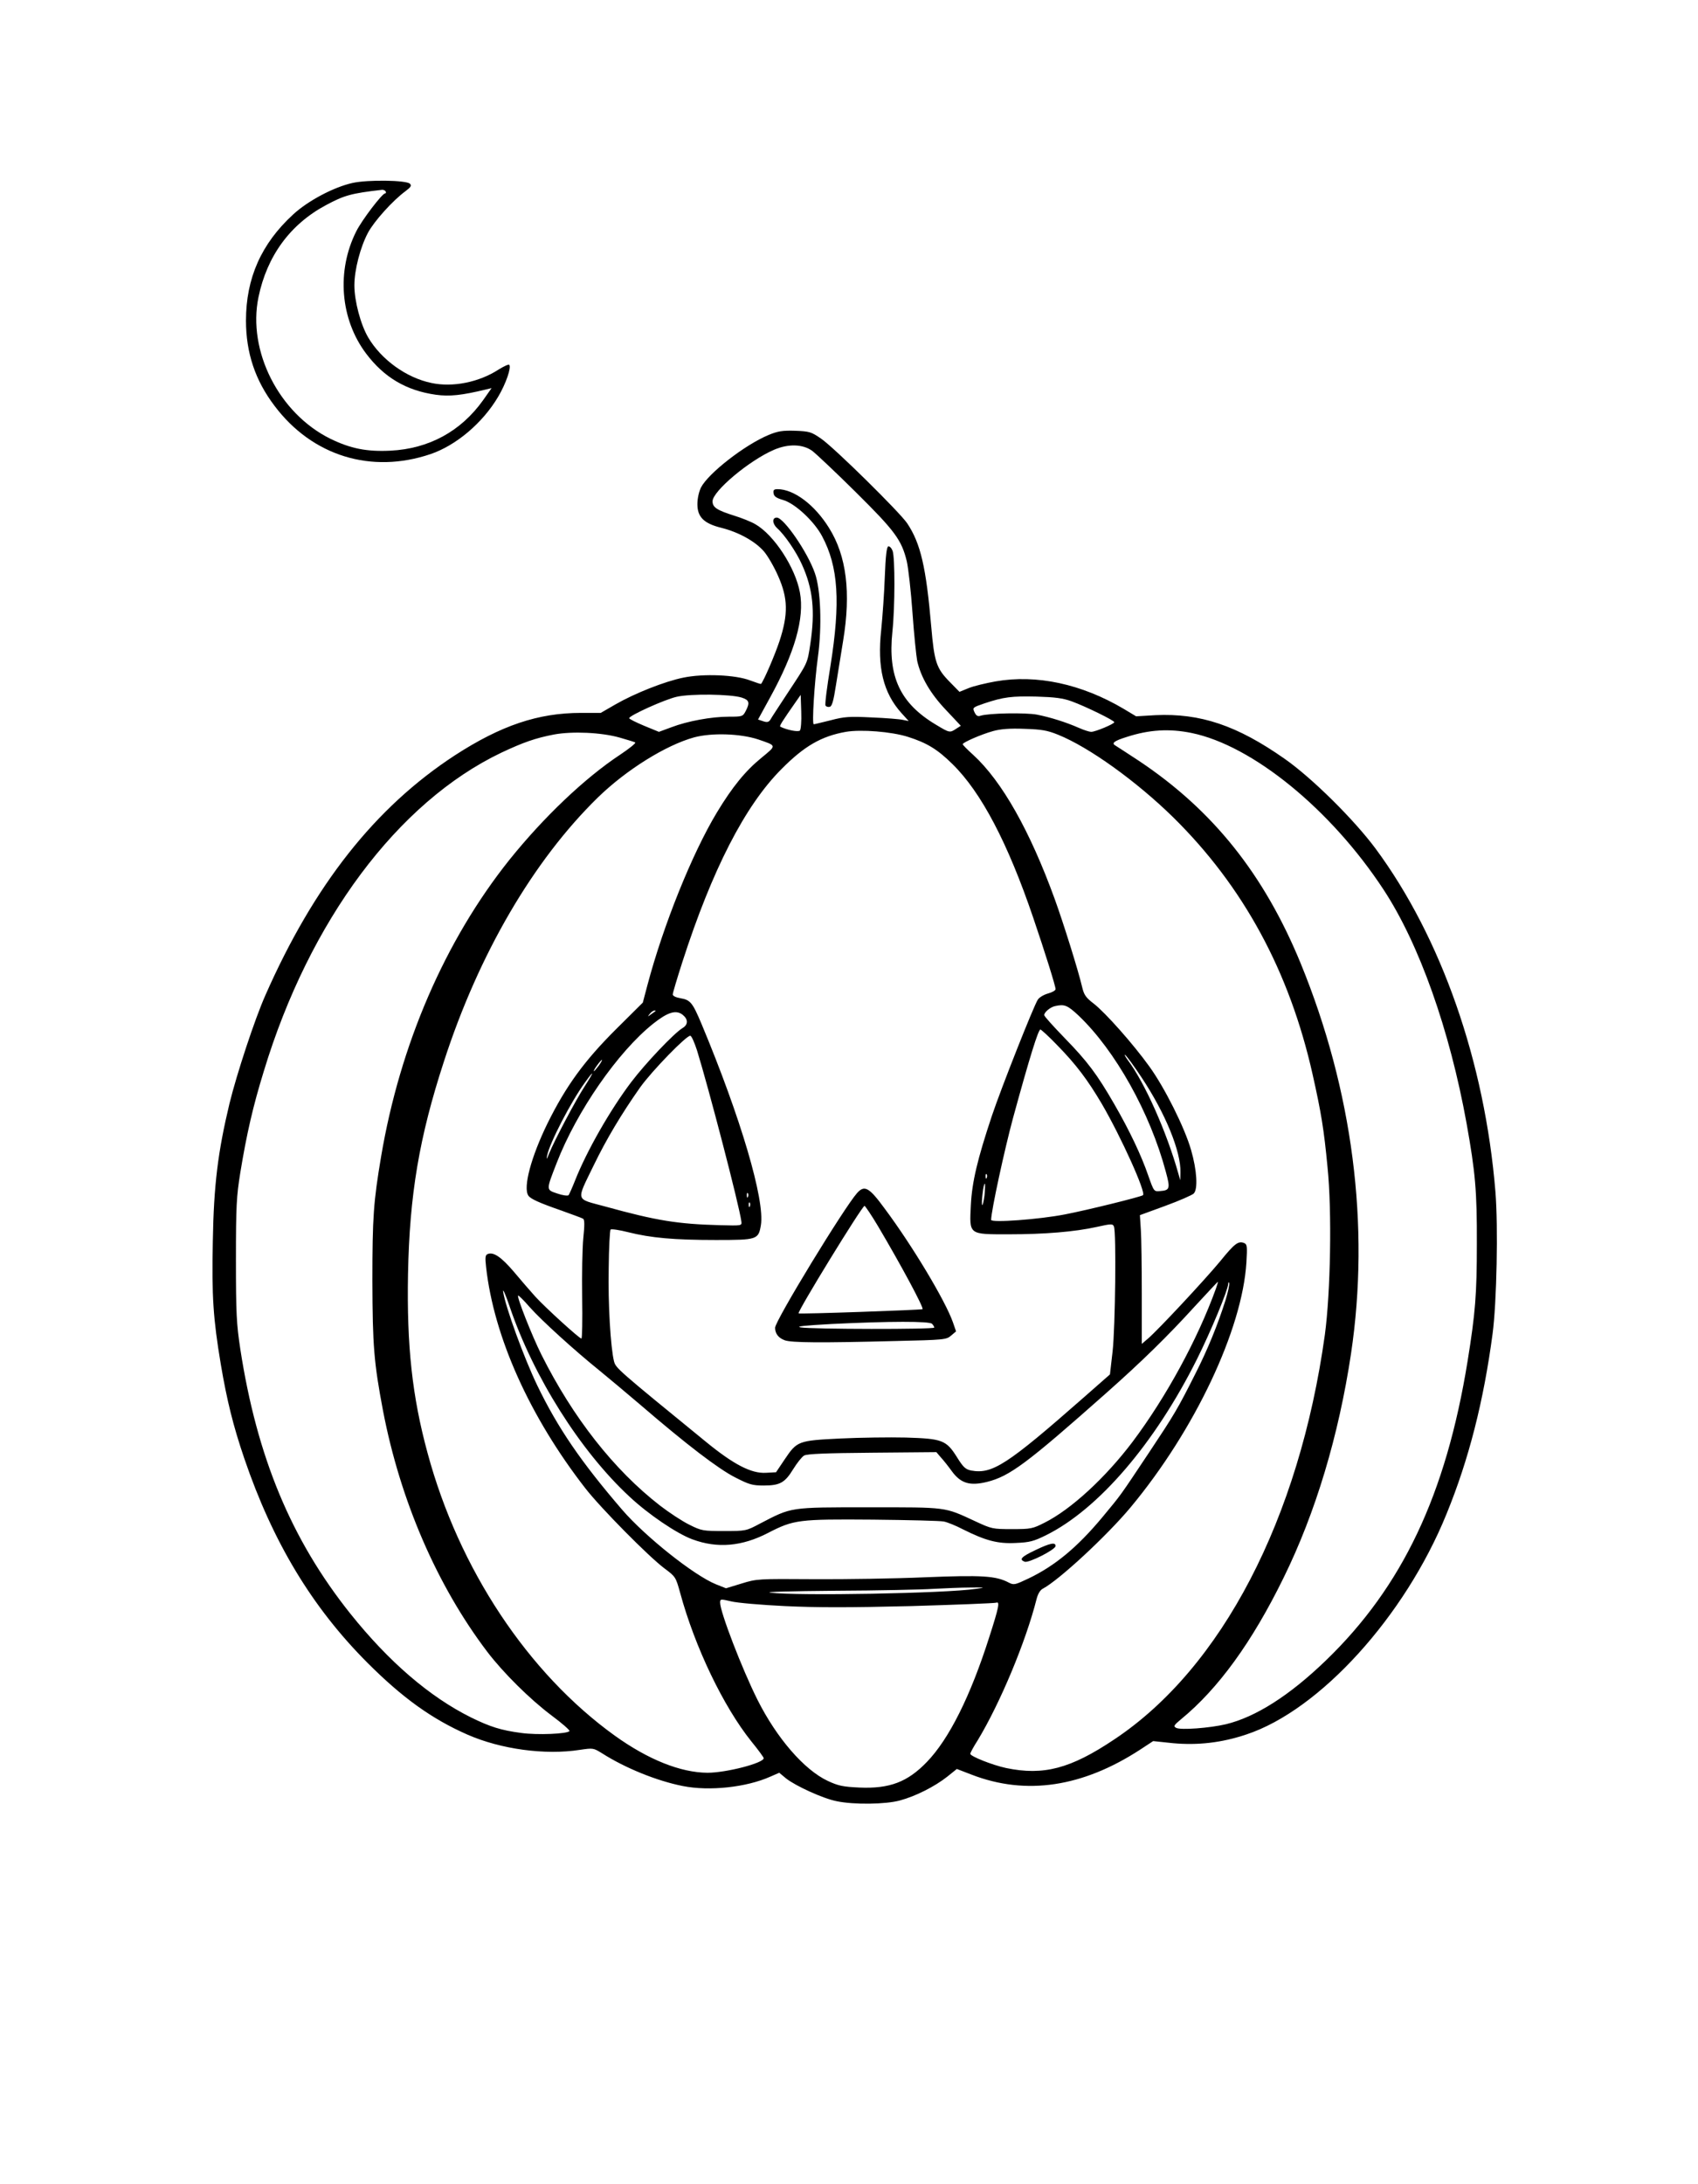 <?xml version="1.0" standalone="no"?>
<!DOCTYPE svg PUBLIC "-//W3C//DTD SVG 20010904//EN"
 "http://www.w3.org/TR/2001/REC-SVG-20010904/DTD/svg10.dtd">
<svg version="1.0" xmlns="http://www.w3.org/2000/svg"
 width="896pt" height="1152pt" viewBox="0 0 896 1152"
 preserveAspectRatio="xMidYMid meet">
<g transform="translate(0,1152) scale(0.1,-0.1)"
fill="#000000" stroke="none">
<path d="M1860 10555 c-99 -22 -235 -94 -313 -166 -168 -154 -249 -336 -249
-560 0 -170 49 -316 151 -450 199 -264 510 -360 823 -254 135 46 275 164 357
303 40 67 71 156 58 168 -3 4 -28 -8 -56 -25 -103 -67 -242 -95 -354 -71 -132
27 -265 123 -334 240 -40 68 -73 192 -73 275 0 81 31 201 72 278 33 61 130
169 198 219 28 21 33 29 23 39 -19 19 -223 22 -303 4z m175 -45 c3 -5 2 -10
-3 -10 -15 0 -122 -140 -152 -200 -105 -208 -85 -463 52 -645 95 -126 212
-195 368 -217 73 -10 137 -3 265 28 l29 7 -45 -64 c-117 -164 -286 -256 -489
-266 -126 -6 -210 11 -317 63 -271 134 -438 463 -379 747 45 217 167 384 356
485 97 52 132 62 297 81 6 0 15 -3 18 -9z"/>
<path d="M4056 9226 c-127 -53 -318 -202 -357 -277 -11 -23 -19 -58 -19 -88 0
-68 34 -102 127 -125 91 -23 176 -70 223 -123 21 -24 55 -83 76 -131 52 -117
54 -201 7 -344 -25 -75 -82 -207 -97 -225 -1 -2 -27 7 -57 18 -77 30 -247 37
-353 15 -99 -20 -257 -83 -358 -141 l-78 -45 -104 0 c-226 0 -422 -66 -666
-224 -420 -274 -743 -683 -1000 -1266 -56 -126 -151 -415 -189 -570 -61 -255
-83 -429 -88 -727 -6 -292 2 -408 42 -648 32 -190 66 -327 124 -497 150 -440
357 -785 651 -1079 183 -183 338 -295 527 -378 176 -77 410 -109 594 -80 69
10 70 10 117 -19 121 -77 288 -145 425 -172 140 -28 336 -7 463 50 l46 20 36
-30 c51 -40 195 -106 267 -120 90 -19 258 -17 334 4 82 22 183 73 249 125 l51
41 78 -30 c287 -111 586 -66 891 133 l67 44 104 -11 c131 -12 257 2 388 46
387 128 837 623 1056 1163 118 288 196 596 243 950 22 165 30 566 15 750 -56
684 -285 1340 -633 1810 -114 153 -334 371 -478 472 -252 177 -446 242 -683
231 l-102 -6 -65 39 c-223 132 -461 183 -677 145 -50 -9 -114 -24 -141 -35
l-49 -20 -51 52 c-71 72 -82 105 -98 292 -27 313 -56 439 -127 545 -40 59
-385 399 -455 447 -51 35 -60 38 -136 41 -68 2 -91 -2 -140 -22z m230 -84 c21
-16 125 -114 230 -218 206 -204 242 -252 269 -365 8 -35 22 -157 30 -271 8
-114 20 -229 25 -255 20 -86 70 -172 152 -258 l78 -83 -25 -16 c-33 -22 -35
-21 -105 21 -190 113 -256 254 -231 491 14 133 14 392 1 427 -6 15 -16 25 -23
23 -8 -3 -14 -49 -18 -159 -3 -85 -12 -211 -19 -281 -22 -198 11 -332 106
-438 l39 -43 -30 6 c-16 4 -91 10 -165 13 -118 6 -145 4 -217 -15 -45 -11 -85
-21 -89 -21 -10 0 3 215 22 355 22 162 15 355 -16 442 -38 110 -164 293 -201
293 -26 0 -24 -32 2 -56 39 -34 101 -125 130 -190 59 -129 71 -246 45 -420
-16 -105 -12 -96 -119 -258 -45 -69 -87 -132 -92 -142 -9 -13 -17 -15 -38 -8
l-27 9 63 115 c131 238 183 420 158 555 -24 131 -136 303 -235 360 -22 13 -72
33 -111 45 -92 29 -115 44 -115 76 0 53 194 216 325 272 75 32 151 30 201 -6z
m-373 -1301 c41 -13 45 -27 22 -71 -15 -29 -18 -30 -89 -30 -91 0 -218 -23
-304 -56 l-65 -24 -78 32 c-43 18 -79 36 -79 40 0 14 188 99 251 113 75 17
283 14 342 -4z m308 -174 c-9 -9 -69 3 -103 20 -7 3 7 25 86 138 l21 30 3 -89
c2 -51 -2 -94 -7 -99z m1434 154 c74 -27 225 -101 225 -110 0 -9 -100 -51
-122 -51 -9 0 -38 9 -65 21 -68 30 -151 56 -222 70 -60 11 -253 8 -297 -6 -15
-5 -23 0 -32 19 -11 24 -9 25 52 46 102 34 144 39 276 36 97 -3 138 -8 185
-25z m-72 -176 c164 -66 414 -246 607 -435 371 -365 614 -813 736 -1355 46
-205 60 -291 79 -490 24 -234 16 -663 -14 -885 -135 -971 -544 -1757 -1111
-2134 -231 -155 -374 -192 -571 -151 -74 16 -189 62 -189 75 0 5 17 37 39 71
119 197 254 520 311 746 7 27 19 47 33 54 85 45 337 278 463 429 338 406 589
937 611 1291 5 86 4 96 -12 103 -31 12 -50 -2 -127 -97 -83 -100 -322 -356
-378 -405 l-35 -30 0 262 c0 143 -2 296 -5 339 l-5 78 134 49 c74 27 142 57
150 65 23 23 17 123 -14 230 -34 118 -139 328 -220 440 -84 117 -231 283 -294
332 -42 32 -51 46 -61 88 -20 86 -99 338 -144 462 -131 361 -279 623 -431 762
-30 27 -55 52 -55 56 0 9 98 52 160 69 39 11 88 15 165 12 92 -3 121 -8 178
-31z m-793 -11 c101 -32 157 -66 236 -144 152 -149 292 -416 426 -810 62 -182
118 -361 118 -377 0 -7 -18 -17 -40 -23 -22 -6 -47 -21 -54 -33 -22 -34 -193
-466 -242 -612 -76 -228 -105 -349 -111 -471 -8 -158 -13 -154 200 -154 189 0
348 13 465 39 76 17 84 17 90 2 13 -30 7 -533 -7 -658 l-14 -122 -140 -123
c-403 -354 -481 -404 -592 -384 -30 6 -42 17 -75 70 -57 91 -78 98 -270 104
-85 2 -241 0 -345 -5 -224 -11 -229 -13 -295 -111 l-45 -67 -54 -3 c-77 -4
-169 43 -319 166 -467 381 -472 386 -482 422 -18 73 -32 302 -28 492 1 108 6
200 10 203 4 4 46 -2 93 -14 120 -30 241 -41 463 -41 218 0 224 2 237 78 22
132 -106 566 -313 1061 -48 114 -59 127 -111 136 -24 4 -41 12 -41 20 0 8 23
85 51 172 157 486 330 824 523 1017 120 121 210 173 339 196 81 14 241 1 327
-26z m1498 20 c321 -66 734 -402 1012 -825 189 -287 350 -742 439 -1235 46
-257 55 -357 54 -634 0 -268 -8 -366 -49 -620 -114 -703 -344 -1189 -749
-1579 -191 -184 -369 -297 -526 -335 -84 -20 -240 -32 -263 -19 -15 8 -12 14
27 46 195 160 374 406 540 745 169 343 291 750 356 1182 101 676 9 1389 -266
2060 -193 469 -463 807 -853 1067 -58 38 -113 74 -123 80 -24 13 -9 25 58 46
120 39 226 45 343 21z m-3019 -24 c41 -12 79 -23 83 -26 5 -3 -31 -32 -79 -64
-188 -124 -404 -330 -585 -555 -340 -426 -577 -974 -677 -1565 -40 -238 -46
-318 -46 -655 1 -344 8 -431 56 -685 91 -474 285 -923 551 -1273 84 -110 225
-250 340 -336 54 -40 96 -77 93 -81 -10 -15 -169 -22 -255 -10 -106 14 -163
32 -265 82 -219 109 -434 294 -637 548 -311 390 -492 824 -580 1395 -20 133
-23 186 -23 470 0 287 3 334 23 460 34 207 67 350 124 535 241 795 707 1419
1253 1680 117 55 180 77 278 96 97 18 251 11 346 -16z m732 -10 c99 -34 98
-30 18 -96 -86 -70 -155 -155 -236 -289 -131 -217 -283 -595 -367 -912 l-24
-91 -140 -139 c-168 -167 -265 -300 -363 -498 -86 -176 -130 -338 -101 -381
11 -17 57 -38 172 -78 58 -21 111 -40 117 -44 8 -5 8 -34 1 -102 -5 -52 -8
-193 -6 -313 2 -119 0 -217 -4 -217 -11 0 -190 163 -243 221 -27 30 -79 90
-114 132 -65 76 -106 105 -137 93 -13 -5 -15 -16 -9 -69 41 -368 230 -789 524
-1167 81 -104 334 -360 417 -422 59 -44 60 -46 83 -129 78 -287 229 -601 376
-784 36 -44 65 -84 65 -88 0 -26 -198 -77 -297 -77 -142 1 -312 69 -488 195
-459 330 -824 880 -989 1492 -81 297 -110 566 -103 943 8 419 59 721 189 1120
184 568 472 1061 813 1394 150 146 359 276 508 317 94 25 244 20 338 -11z
m1691 -1457 c193 -184 377 -512 460 -824 24 -88 21 -97 -30 -101 -33 -3 -33
-3 -63 82 -36 105 -99 238 -180 378 -90 156 -141 224 -261 347 -59 61 -108
115 -108 121 0 15 31 41 55 47 52 12 67 6 127 -50z m-2233 24 c-2 -1 -13 -9
-24 -17 -19 -14 -19 -14 -6 3 7 9 18 17 24 17 6 0 8 -1 6 -3z m143 -19 c30
-24 30 -52 0 -70 -45 -27 -195 -185 -271 -285 -112 -148 -235 -364 -296 -518
-15 -38 -31 -74 -35 -79 -5 -4 -31 -1 -59 9 -60 20 -60 16 -4 160 106 274 324
588 510 736 77 61 120 74 155 47z m1977 -161 c99 -101 160 -182 235 -309 101
-173 236 -471 217 -482 -17 -10 -292 -78 -411 -101 -138 -27 -390 -45 -390
-29 0 46 71 373 116 539 89 325 133 465 144 465 4 0 45 -37 89 -83z m-1901
-27 c61 -197 222 -814 234 -902 3 -23 3 -23 -112 -20 -223 6 -333 23 -608 99
-158 43 -153 23 -58 219 66 136 146 270 244 409 63 88 248 278 265 272 7 -2
22 -37 35 -77z m2346 -143 c125 -188 208 -390 205 -501 l-1 -41 -10 35 c-62
221 -178 481 -267 599 -14 19 -20 32 -14 27 7 -4 46 -57 87 -119z m-2864 63
c-12 -16 -24 -30 -26 -30 -3 0 4 14 16 30 12 17 24 30 26 30 3 0 -4 -13 -16
-30z m-75 -110 c-47 -72 -159 -284 -188 -355 -12 -31 -15 -34 -10 -10 13 66
125 283 200 386 51 71 50 60 -2 -21z m2122 -482 c-3 -8 -6 -5 -6 6 -1 11 2 17
5 13 3 -3 4 -12 1 -19z m-12 -93 c-4 -31 -10 -54 -12 -51 -3 3 -2 30 2 61 3
31 9 54 12 52 2 -3 1 -31 -2 -62z m-1248 -7 c-3 -8 -6 -5 -6 6 -1 11 2 17 5
13 3 -3 4 -12 1 -19z m10 -50 c-3 -8 -6 -5 -6 6 -1 11 2 17 5 13 3 -3 4 -12 1
-19z m2459 -435 c-96 -266 -262 -571 -440 -808 -142 -188 -324 -356 -464 -426
-63 -32 -72 -34 -172 -34 -102 0 -107 1 -195 42 -164 76 -144 73 -560 73 -422
0 -405 2 -575 -86 -73 -39 -75 -39 -190 -39 -110 0 -118 1 -182 33 -37 18
-107 64 -155 101 -244 189 -460 465 -626 796 -50 100 -131 305 -123 312 2 2
30 -25 61 -61 62 -70 237 -229 370 -336 44 -36 141 -117 216 -181 243 -209
411 -337 498 -381 74 -38 91 -43 151 -43 86 0 112 15 156 87 20 32 45 64 57
71 16 9 114 13 360 15 l338 3 24 -28 c14 -15 40 -48 58 -73 47 -64 95 -78 185
-56 120 30 209 96 632 471 186 165 321 297 463 453 67 72 122 132 124 132 1 0
-4 -17 -11 -37z m51 -60 c-41 -130 -95 -262 -159 -388 -94 -187 -113 -218
-244 -415 -160 -240 -145 -219 -246 -341 -133 -160 -252 -258 -390 -324 -72
-34 -78 -36 -105 -22 -68 36 -142 40 -441 28 -158 -7 -422 -11 -587 -10 -296
2 -301 2 -382 -23 l-82 -25 -53 21 c-116 47 -371 250 -494 392 -217 252 -341
433 -449 657 -70 145 -168 414 -180 494 -3 21 13 -15 35 -80 125 -368 372
-760 631 -1000 100 -94 251 -196 333 -226 132 -49 262 -37 399 34 136 70 161
73 553 70 188 -2 357 -6 375 -10 19 -4 64 -22 100 -41 120 -60 184 -77 279
-72 74 3 95 9 160 41 276 137 574 484 796 928 73 146 163 363 165 397 0 9 3
12 5 5 3 -6 -6 -47 -19 -90z m-1317 -1523 c-159 -24 -943 -38 -1085 -20 -35 4
107 8 345 10 223 1 455 6 515 10 61 3 148 7 195 7 81 1 82 0 30 -7z m-1007
-91 c171 -8 336 -8 663 0 240 7 442 15 451 18 20 8 14 -24 -37 -182 -99 -311
-212 -537 -329 -658 -102 -106 -197 -142 -356 -135 -87 4 -111 9 -167 35 -124
58 -269 225 -371 428 -82 164 -197 463 -197 512 0 20 2 20 58 7 31 -8 160 -19
285 -25z"/>
<path d="M4082 8918 c2 -16 15 -25 50 -35 63 -18 164 -112 206 -191 86 -161
98 -347 44 -685 -18 -109 -30 -203 -26 -208 3 -6 13 -9 22 -7 12 2 20 29 33
113 10 61 27 166 38 235 42 255 18 448 -74 595 -76 123 -186 205 -272 205 -19
0 -24 -5 -21 -22z"/>
<path d="M4523 5228 c-68 -76 -433 -674 -433 -711 0 -31 18 -54 51 -66 37 -13
191 -14 579 -4 264 6 274 7 299 29 l26 22 -17 49 c-40 113 -213 402 -360 599
-82 112 -106 125 -145 82z m110 -175 c122 -206 243 -431 235 -438 -6 -4 -650
-27 -654 -22 -8 8 335 567 348 567 3 0 36 -48 71 -107z m285 -515 c7 -7 12
-16 12 -20 0 -10 -651 -9 -705 1 -29 5 19 10 165 18 308 15 514 15 528 1z"/>
<path d="M5463 3344 c-74 -35 -87 -49 -56 -61 21 -8 163 64 163 83 0 21 -28
16 -107 -22z"/>
</g>
</svg>
